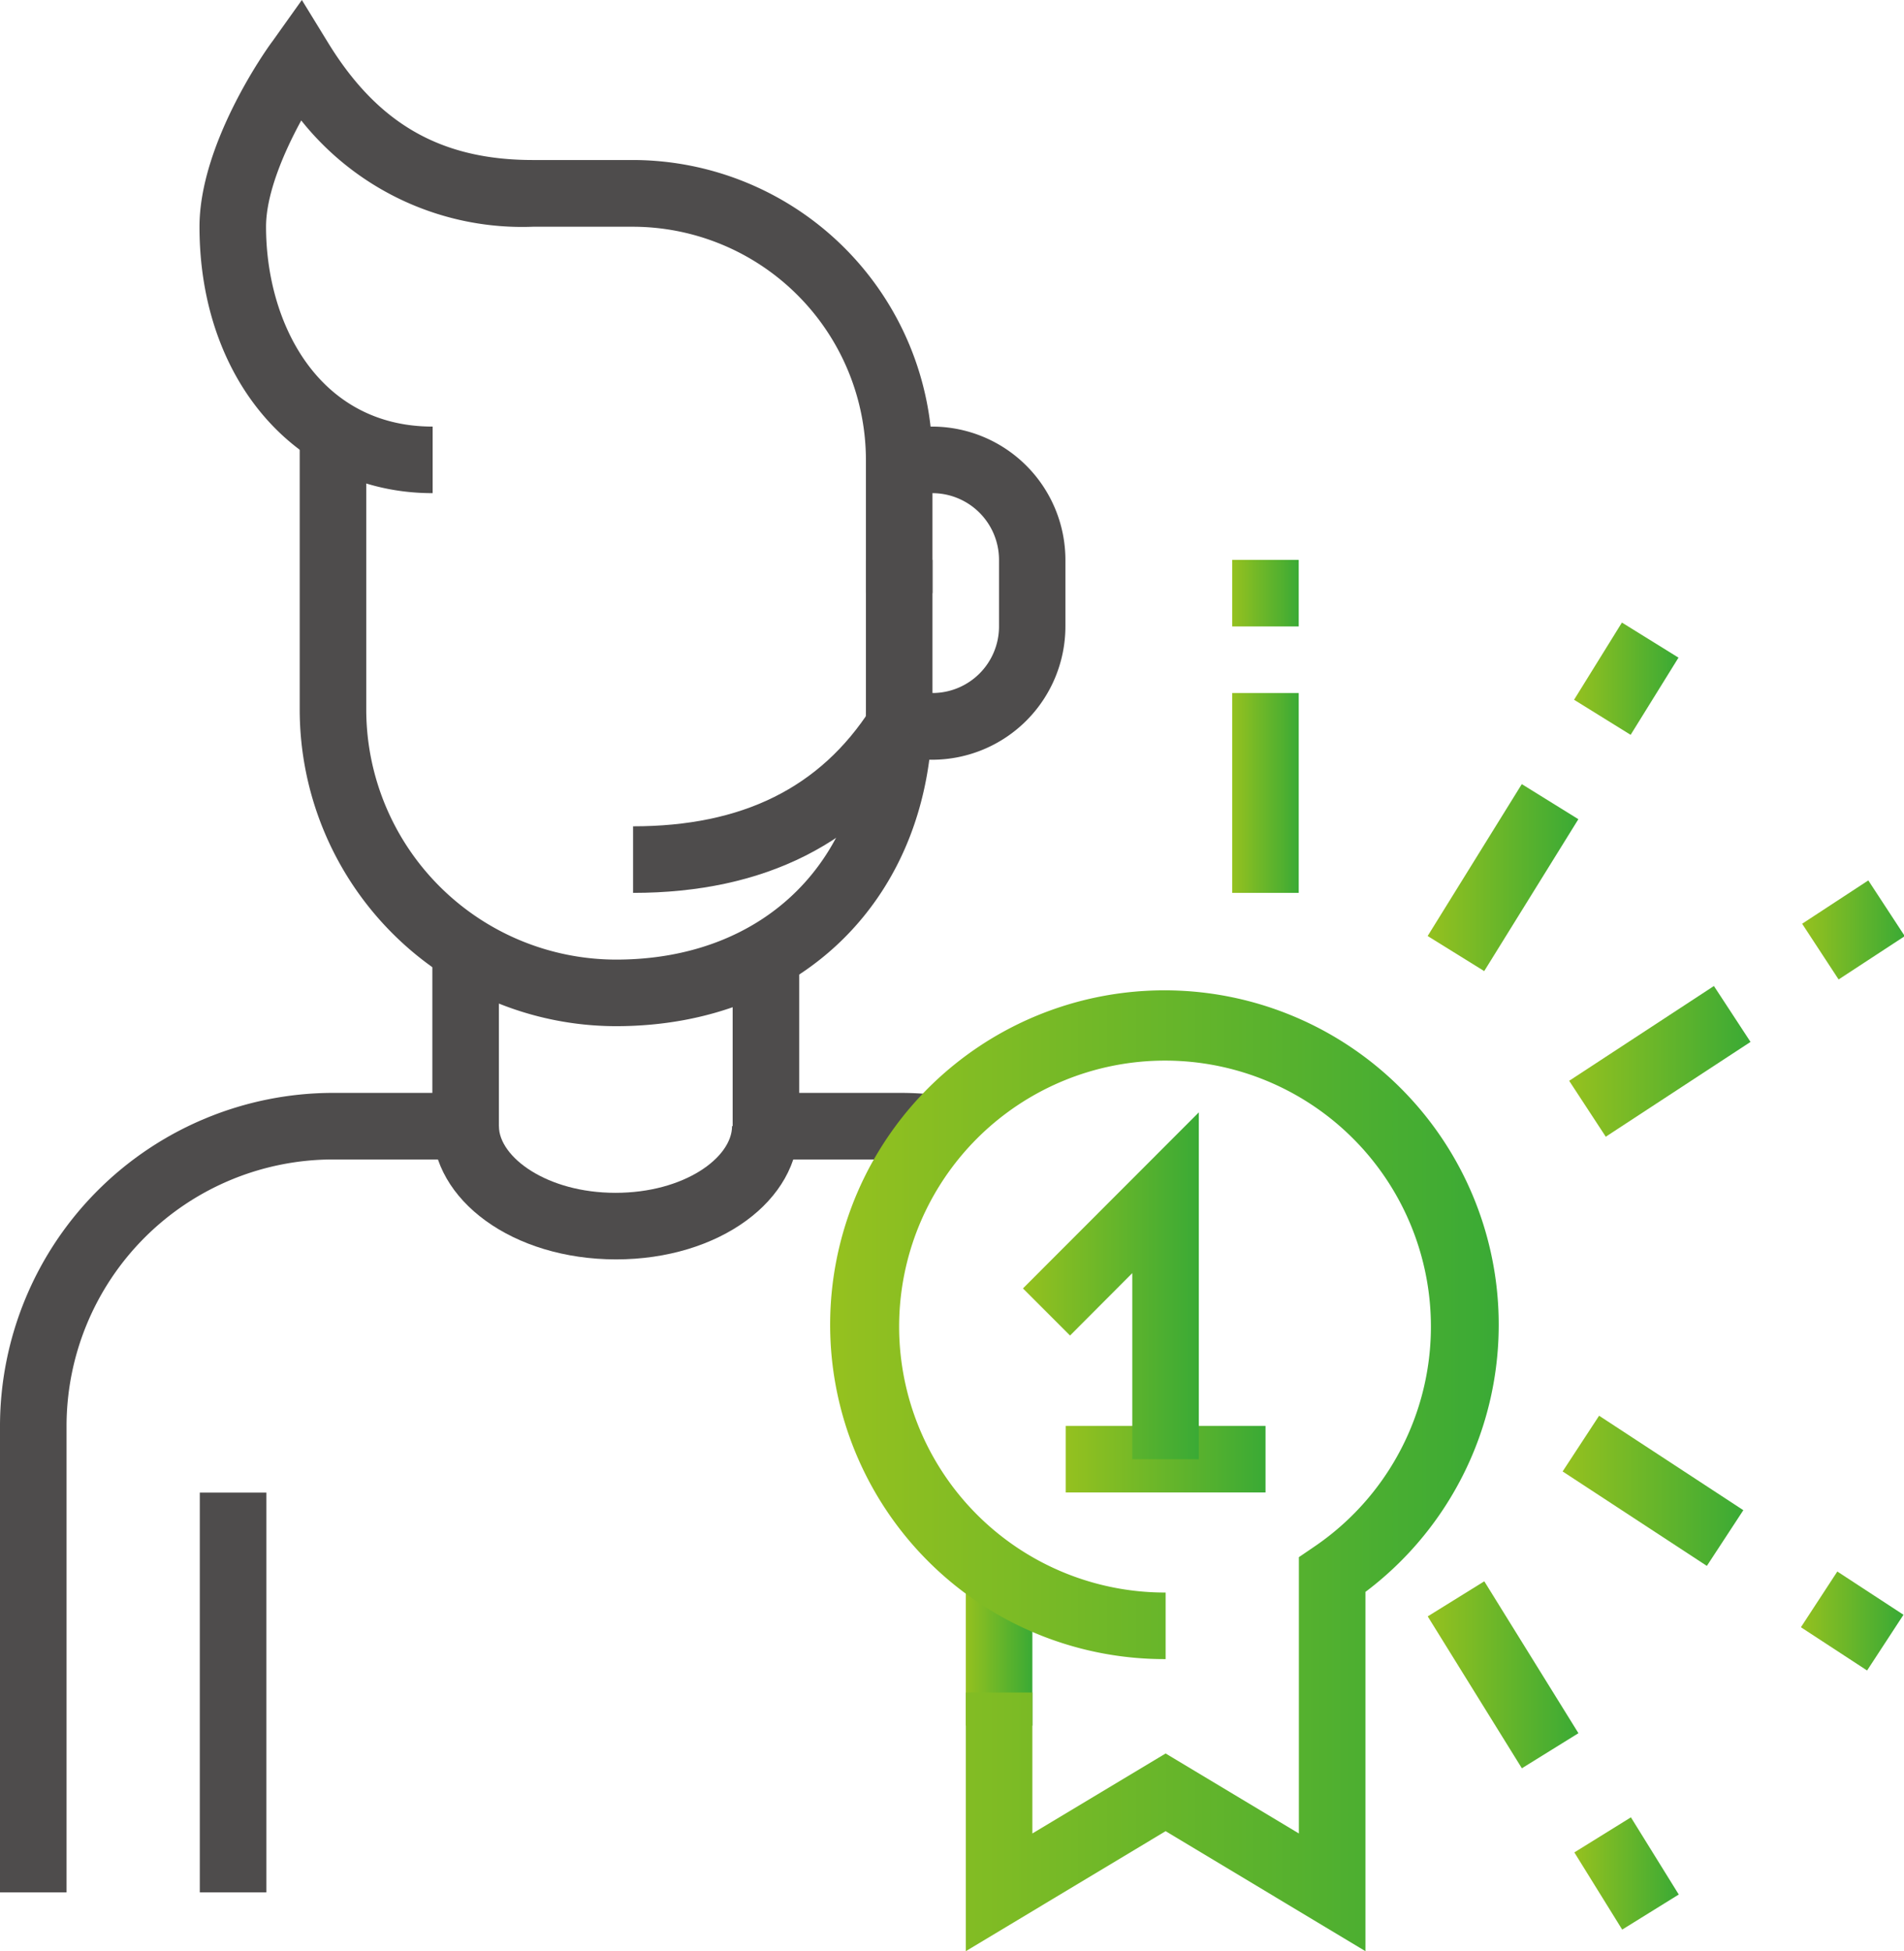 <svg viewBox="0 0 123.31 126.33" xmlns="http://www.w3.org/2000/svg" xmlns:xlink="http://www.w3.org/1999/xlink"><linearGradient id="a" gradientUnits="userSpaceOnUse" x1="62.55" x2="66.86" y1="106.86" y2="106.86"><stop offset="0" stop-color="#95c11f"/><stop offset="1" stop-color="#3aaa35"/></linearGradient><linearGradient id="b" x1="53.92" x2="97.06" xlink:href="#a" y1="95.31" y2="95.31"/><linearGradient id="c" x1="69.02" x2="81.96" xlink:href="#a" y1="94.48" y2="94.48"/><linearGradient id="d" x1="66.25" x2="77.64" xlink:href="#a" y1="83.25" y2="83.25"/><linearGradient id="e" x1="79.8" x2="84.12" xlink:href="#a" y1="51.34" y2="51.34"/><linearGradient id="f" x1="79.8" x2="84.12" xlink:href="#a" y1="38.4" y2="38.4"/><linearGradient id="g" gradientTransform="matrix(.527 .85 -.85 .527 87.17 -68.71)" x1="101.96" x2="108.73" xlink:href="#a" y1="44" y2="44"/><linearGradient id="h" gradientTransform="matrix(.527 .85 -.85 .527 94.34 -55.84)" x1="92.47" x2="102.24" xlink:href="#a" y1="56.88" y2="56.88"/><linearGradient id="i" gradientTransform="matrix(.837 .548 -.548 .837 52.58 -55.88)" x1="116.66" x2="123.31" xlink:href="#a" y1="60.23" y2="60.23"/><linearGradient id="j" gradientTransform="matrix(.837 .548 -.548 .837 55.12 -47.37)" x1="101.13" x2="112.83" xlink:href="#a" y1="68.74" y2="68.74"/><linearGradient id="k" gradientTransform="matrix(.85 .527 -.527 .85 79.76 -37.32)" x1="101.96" x2="108.73" xlink:href="#a" y1="121.23" y2="121.23"/><linearGradient id="l" gradientTransform="matrix(.85 .527 -.527 .85 71.79 -35.05)" x1="92.47" x2="102.24" xlink:href="#a" y1="108.36" y2="108.36"/><linearGradient id="m" gradientTransform="matrix(.547 .837 -.837 .547 142.19 -52.88)" x1="116.66" x2="123.31" xlink:href="#a" y1="105.01" y2="105.01"/><linearGradient id="n" gradientTransform="matrix(.548 .837 -.837 .548 129.15 -45.86)" x1="101.13" x2="112.83" xlink:href="#a" y1="96.5" y2="96.5"/><g fill="#4e4c4c"><path d="m39.9 66.44a20.51 20.51 0 0 1 -20.49-20.44v-18h4.31v18a16.2 16.2 0 0 0 16.18 16.13c9.68 0 16.18-6.5 16.18-16.18v-9.7h4.31v9.75c0 12-8.39 20.44-20.49 20.44z"/><path d="m60.39 38.4h-4.31v-8.62a15.12 15.12 0 0 0 -15.08-15.1h-6.49a18.29 18.29 0 0 1 -15-6.88c-1.12 2.05-2.28 4.74-2.28 6.88 0 6.23 3.38 12.94 10.79 12.94v4.31c-8.75 0-15.1-7.25-15.1-17.25 0-5.32 4.24-11.37 4.72-12l1.91-2.68 1.7 2.77c3.22 5.25 7.31 7.59 13.26 7.59h6.49a19.44 19.44 0 0 1 19.39 19.42z"/><path d="m39.9 81.54c-6.65 0-11.9-3.79-11.9-8.63h4.31c0 2 3.1 4.32 7.55 4.32s7.55-2.28 7.55-4.32h4.31c.04 4.84-5.17 8.63-11.82 8.63z"/><path d="m60.57 75.22a18 18 0 0 0 -2.34-.15h-10.78v-13.19h4.31v8.88h6.47a21.59 21.59 0 0 1 2.92.19z"/><path d="m4.31 122.52h-4.31v-30.2a21.59 21.59 0 0 1 21.57-21.56h6.43v-9.25h4.31v13.56h-10.74a17.27 17.27 0 0 0 -17.26 17.25z"/><path d="m12.94 96.64h4.31v25.88h-4.31z"/><path d="m60.39 49.19h-2.19v-4.32h2.19a4.31 4.31 0 0 0 4.31-4.31v-4.31a4.32 4.32 0 0 0 -4.31-4.32h-2.16v-4.31h2.16a8.64 8.64 0 0 1 8.61 8.63v4.31a8.64 8.64 0 0 1 -8.61 8.63z"/><path d="m41 57.81v-4.31c7.08 0 12.12-2.5 15.41-7.63l3.59 2.32c-4.06 6.39-10.47 9.62-19 9.62z"/></g><path d="m62.55 101.99h4.31v9.74h-4.31z" fill="url(#a)"/><path d="m88.43 126.33-12.94-7.77-12.94 7.77v-16.75h4.31v9.13l8.63-5.18 8.63 5.18v-17.89l.94-.64a17.22 17.22 0 1 0 -9.57 2.93v4.31a21.65 21.65 0 1 1 12.94-4.35z" fill="url(#b)"/><path d="m69.02 92.32h12.94v4.31h-12.94z" fill="url(#c)"/><path d="m77.64 94.48h-4.31v-12.05l-4.03 4.04-3.05-3.05 11.39-11.4z" fill="url(#d)"/><path d="m79.8 44.87h4.31v12.94h-4.31z" fill="url(#e)"/><path d="m79.8 36.25h4.31v4.31h-4.31z" fill="url(#f)"/><path d="m102.41 41.85h5.88v4.31h-5.88z" fill="url(#g)" transform="matrix(.527 -.85 .85 .527 12.4 110.3)"/><path d="m91.57 54.72h11.57v4.31h-11.57z" fill="url(#h)" transform="matrix(.527 -.85 .85 .527 -2.31 109.6)"/><path d="m117.42 58.07h5.12v4.31h-5.12z" fill="url(#i)" transform="matrix(.837 -.548 .548 .837 -13.39 75.55)"/><path d="m101.4 66.58h11.16v4.31h-11.16z" fill="url(#j)" transform="matrix(.84 -.55 .55 .84 -20.17 69.82)"/><path d="m103.19 118.29h4.31v5.88h-4.31z" fill="url(#k)" transform="matrix(.85 -.527 .527 .85 -48.09 73.77)"/><path d="m95.2 102.57h4.31v11.57h-4.31z" fill="url(#l)" transform="matrix(.85 -.527 .527 .85 -42.51 67.64)"/><path d="m117.83 102.45h4.31v5.12h-4.31z" fill="url(#m)" transform="matrix(.547 -.837 .837 .547 -33.57 147.94)"/><path d="m104.82 90.92h4.31v11.16h-4.31z" fill="url(#n)" transform="matrix(.548 -.837 .837 .548 -32.34 133.18)"/></svg>